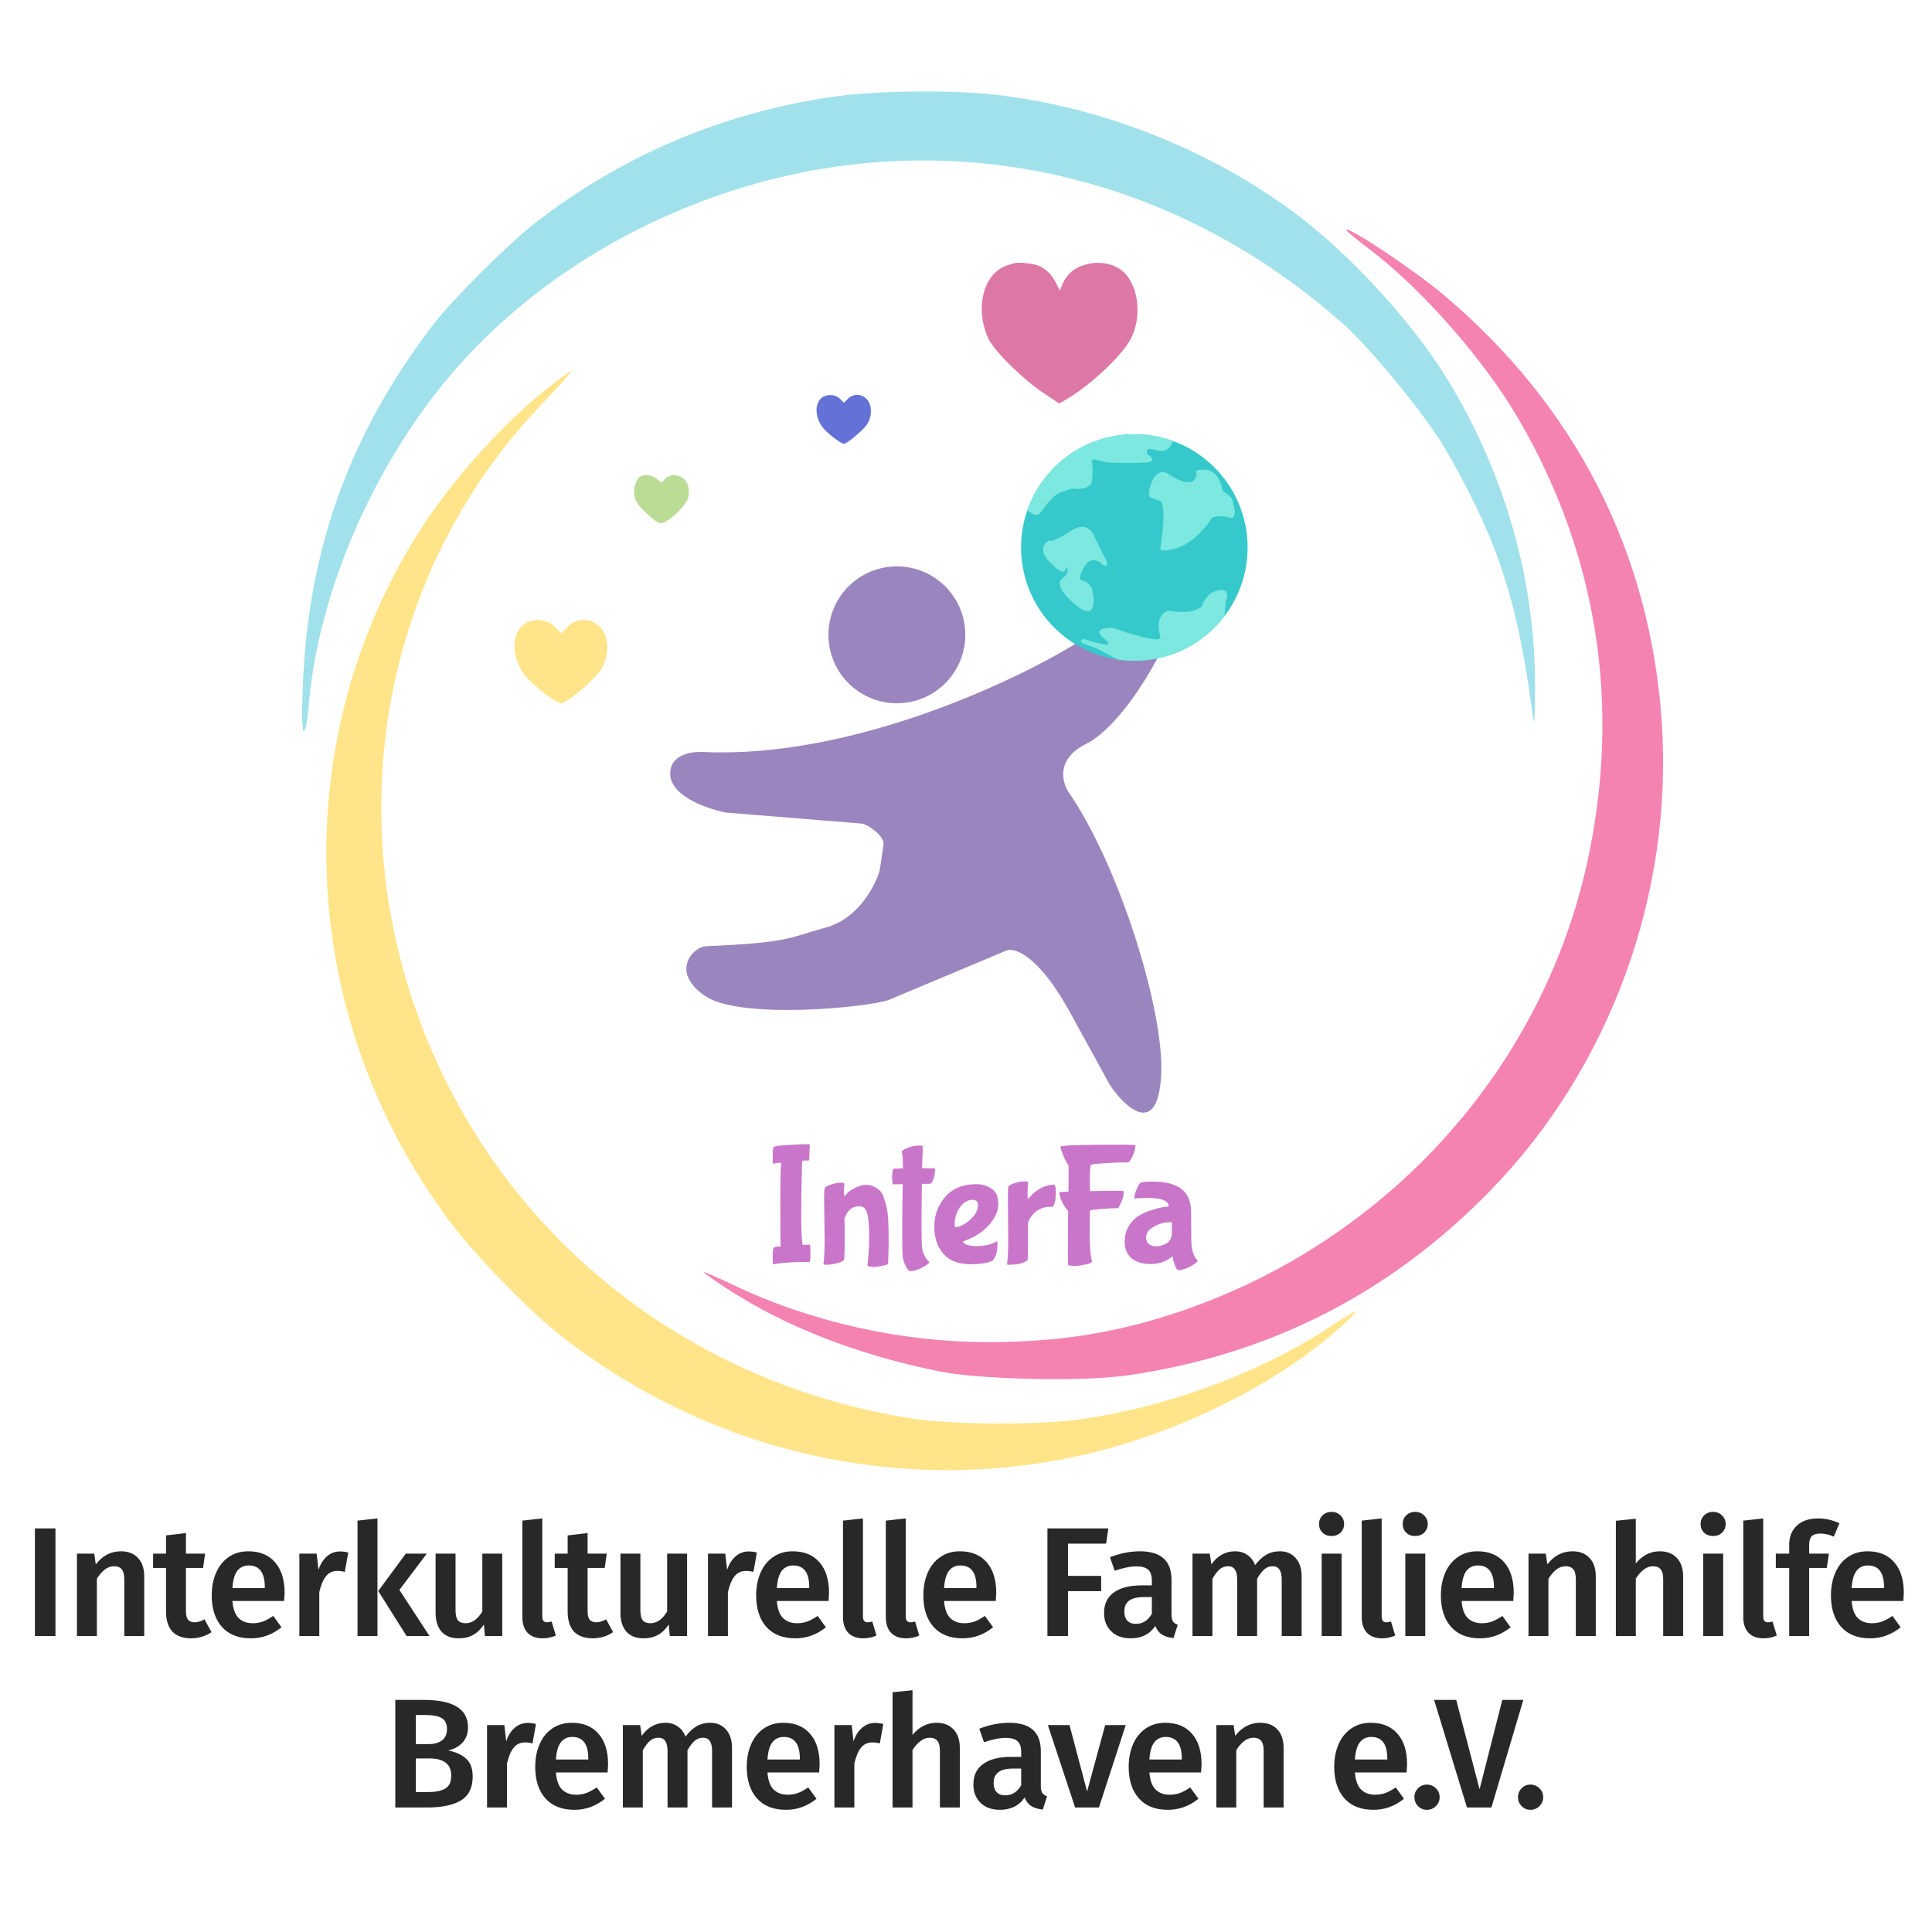 <?xml version="1.0" encoding="UTF-8"?> <svg xmlns="http://www.w3.org/2000/svg" width="1228" height="1228" viewBox="0 0 1228 1228" fill="none"><path d="M35.256 971.468V1039.86H22.191V971.468H35.256ZM76.82 986.017C81.505 986.017 85.134 987.436 87.707 990.273C90.347 993.044 91.666 996.937 91.666 1001.95V1039.86H78.998V1003.93C78.998 1000.83 78.437 998.653 77.315 997.399C76.259 996.146 74.676 995.519 72.564 995.519C70.387 995.519 68.407 996.212 66.626 997.597C64.91 998.917 63.227 1000.86 61.578 1003.44V1039.86H48.909V987.502H59.895L60.885 994.331C65.174 988.788 70.486 986.017 76.82 986.017ZM134.429 1037.39C132.582 1038.71 130.503 1039.69 128.194 1040.35C125.95 1041.01 123.641 1041.34 121.266 1041.34C116.119 1041.28 112.193 1039.83 109.487 1036.99C106.848 1034.09 105.528 1029.83 105.528 1024.22V996.607H97.313V987.502H105.528V975.921L118.197 974.437V987.502H130.371L129.085 996.607H118.197V1023.92C118.197 1026.5 118.626 1028.35 119.484 1029.47C120.408 1030.59 121.826 1031.15 123.74 1031.15C125.654 1031.15 127.732 1030.52 129.975 1029.27L134.429 1037.39ZM180.888 1012.44C180.888 1013.1 180.789 1014.82 180.592 1017.59H147.732C148.127 1022.67 149.447 1026.3 151.691 1028.48C153.934 1030.66 156.903 1031.74 160.598 1031.74C162.908 1031.74 165.085 1031.38 167.131 1030.66C169.176 1029.86 171.354 1028.68 173.663 1027.09L178.909 1034.32C173.102 1039 166.636 1041.34 159.51 1041.34C151.526 1041.34 145.356 1038.9 141.001 1034.02C136.712 1029.14 134.568 1022.47 134.568 1014.03C134.568 1008.68 135.492 1003.9 137.339 999.676C139.187 995.387 141.859 992.055 145.356 989.679C148.853 987.238 153.01 986.017 157.827 986.017C165.151 986.017 170.826 988.359 174.851 993.044C178.876 997.663 180.888 1004.13 180.888 1012.44ZM168.319 1008.78C168.319 999.61 164.92 995.024 158.124 995.024C155.023 995.024 152.581 996.179 150.8 998.488C149.084 1000.73 148.061 1004.36 147.732 1009.38H168.319V1008.78ZM216.107 986.116C218.02 986.116 219.769 986.347 221.353 986.809L219.175 999.082C217.591 998.686 216.041 998.488 214.523 998.488C211.422 998.488 208.981 999.61 207.199 1001.85C205.417 1004.03 203.999 1007.4 202.943 1011.95V1039.86H190.274V987.502H201.26L202.448 997.795C203.702 994.034 205.516 991.164 207.892 989.184C210.267 987.139 213.006 986.116 216.107 986.116ZM239.916 965.133V1039.86H227.247V966.519L239.916 965.133ZM271.291 987.502L253.871 1010.56L272.974 1039.86H258.424L240.411 1011.26L257.93 987.502H271.291ZM319.232 1039.86H308.246L307.553 1032.54C305.639 1035.5 303.363 1037.72 300.723 1039.17C298.15 1040.62 295.082 1041.34 291.519 1041.34C286.834 1041.34 283.205 1039.93 280.631 1037.09C278.124 1034.19 276.87 1030.19 276.87 1025.11V987.502H289.539V1023.53C289.539 1026.5 290.034 1028.61 291.024 1029.86C292.08 1031.12 293.729 1031.74 295.973 1031.74C299.998 1031.74 303.528 1029.27 306.563 1024.32V987.502H319.232V1039.86ZM344.881 1041.34C340.856 1041.34 337.689 1040.19 335.38 1037.88C333.136 1035.5 332.014 1032.17 332.014 1027.88V966.519L344.683 965.133V1027.49C344.683 1029.93 345.673 1031.15 347.653 1031.15C348.642 1031.15 349.632 1030.99 350.622 1030.66L353.294 1039.56C350.655 1040.75 347.851 1041.34 344.881 1041.34ZM389.71 1037.39C387.862 1038.71 385.784 1039.69 383.474 1040.35C381.231 1041.01 378.921 1041.34 376.546 1041.34C371.399 1041.28 367.473 1039.83 364.768 1036.99C362.128 1034.09 360.809 1029.83 360.809 1024.22V996.607H352.594V987.502H360.809V975.921L373.478 974.437V987.502H385.652L384.365 996.607H373.478V1023.92C373.478 1026.5 373.906 1028.35 374.764 1029.47C375.688 1030.59 377.107 1031.15 379.02 1031.15C380.934 1031.15 383.012 1030.52 385.256 1029.27L389.71 1037.39ZM436.723 1039.86H425.737L425.044 1032.54C423.13 1035.5 420.854 1037.72 418.215 1039.17C415.641 1040.62 412.573 1041.34 409.01 1041.34C404.325 1041.34 400.696 1039.93 398.123 1037.09C395.615 1034.19 394.361 1030.19 394.361 1025.11V987.502H407.03V1023.53C407.03 1026.5 407.525 1028.61 408.515 1029.86C409.571 1031.12 411.22 1031.74 413.464 1031.74C417.489 1031.74 421.019 1029.27 424.054 1024.32V987.502H436.723V1039.86ZM475.833 986.116C477.747 986.116 479.495 986.347 481.079 986.809L478.901 999.082C477.318 998.686 475.767 998.488 474.25 998.488C471.148 998.488 468.707 999.61 466.925 1001.85C465.144 1004.03 463.725 1007.4 462.669 1011.95V1039.86H450.001V987.502H460.987L462.175 997.795C463.428 994.034 465.243 991.164 467.618 989.184C469.994 987.139 472.732 986.116 475.833 986.116ZM526.933 1012.44C526.933 1013.1 526.834 1014.82 526.636 1017.59H493.776C494.172 1022.67 495.491 1026.3 497.735 1028.48C499.978 1030.66 502.947 1031.74 506.643 1031.74C508.952 1031.74 511.129 1031.38 513.175 1030.66C515.22 1029.86 517.398 1028.68 519.707 1027.09L524.953 1034.32C519.146 1039 512.68 1041.34 505.554 1041.34C497.57 1041.34 491.4 1038.9 487.045 1034.02C482.756 1029.14 480.612 1022.47 480.612 1014.03C480.612 1008.68 481.536 1003.9 483.383 999.676C485.231 995.387 487.903 992.055 491.4 989.679C494.897 987.238 499.054 986.017 503.871 986.017C511.195 986.017 516.87 988.359 520.895 993.044C524.92 997.663 526.933 1004.13 526.933 1012.44ZM514.363 1008.78C514.363 999.61 510.964 995.024 504.168 995.024C501.067 995.024 498.626 996.179 496.844 998.488C495.128 1000.73 494.106 1004.36 493.776 1009.38H514.363V1008.78ZM548.69 1041.34C544.665 1041.34 541.498 1040.19 539.189 1037.88C536.945 1035.5 535.823 1032.17 535.823 1027.88V966.519L548.492 965.133V1027.49C548.492 1029.93 549.482 1031.15 551.462 1031.15C552.451 1031.15 553.441 1030.99 554.431 1030.66L557.103 1039.56C554.464 1040.75 551.66 1041.34 548.69 1041.34ZM575.901 1041.34C571.876 1041.34 568.709 1040.19 566.399 1037.88C564.156 1035.5 563.034 1032.17 563.034 1027.88V966.519L575.703 965.133V1027.49C575.703 1029.93 576.693 1031.15 578.672 1031.15C579.662 1031.15 580.652 1030.99 581.641 1030.66L584.314 1039.56C581.674 1040.75 578.87 1041.34 575.901 1041.34ZM633.212 1012.44C633.212 1013.1 633.113 1014.82 632.915 1017.59H600.055C600.451 1022.67 601.77 1026.3 604.014 1028.48C606.257 1030.66 609.227 1031.74 612.922 1031.74C615.231 1031.74 617.409 1031.38 619.454 1030.66C621.5 1029.86 623.677 1028.68 625.986 1027.09L631.232 1034.32C625.426 1039 618.959 1041.34 611.833 1041.34C603.849 1041.34 597.679 1038.9 593.324 1034.02C589.036 1029.14 586.891 1022.47 586.891 1014.03C586.891 1008.68 587.815 1003.9 589.662 999.676C591.51 995.387 594.182 992.055 597.679 989.679C601.177 987.238 605.334 986.017 610.15 986.017C617.475 986.017 623.149 988.359 627.174 993.044C631.199 997.663 633.212 1004.13 633.212 1012.44ZM620.642 1008.78C620.642 999.61 617.244 995.024 610.447 995.024C607.346 995.024 604.905 996.179 603.123 998.488C601.407 1000.73 600.385 1004.36 600.055 1009.38H620.642V1008.78ZM665.758 1039.86V971.468H704.457L703.072 981.167H678.823V1001.66H699.904V1011.35H678.823V1039.86H665.758ZM744.611 1026C744.611 1028.05 744.907 1029.57 745.501 1030.56C746.161 1031.48 747.184 1032.21 748.57 1032.73L745.897 1041.15C742.928 1040.88 740.487 1040.16 738.573 1038.97C736.725 1037.78 735.307 1035.97 734.317 1033.53C732.535 1036.16 730.292 1038.14 727.587 1039.46C724.947 1040.72 721.978 1041.34 718.679 1041.34C713.466 1041.34 709.342 1039.86 706.307 1036.89C703.272 1033.92 701.754 1030.03 701.754 1025.21C701.754 1019.54 703.8 1015.21 707.891 1012.25C712.047 1009.21 717.953 1007.69 725.607 1007.69H732.14V1004.72C732.14 1001.36 731.348 999.016 729.764 997.696C728.247 996.311 725.772 995.618 722.341 995.618C718.514 995.618 713.895 996.541 708.484 998.389L705.515 989.778C712.047 987.271 718.382 986.017 724.518 986.017C737.913 986.017 744.611 992.022 744.611 1004.03V1026ZM722.044 1032.14C726.333 1032.14 729.698 1030 732.14 1025.71V1015.12H726.894C718.712 1015.12 714.621 1018.15 714.621 1024.22C714.621 1026.73 715.248 1028.68 716.501 1030.06C717.755 1031.45 719.603 1032.14 722.044 1032.14ZM813.488 986.017C817.711 986.017 821.076 987.469 823.583 990.372C826.091 993.209 827.344 997.069 827.344 1001.95V1039.86H814.675V1003.93C814.675 998.323 812.762 995.519 808.935 995.519C806.889 995.519 805.108 996.179 803.59 997.498C802.138 998.752 800.621 1000.73 799.037 1003.44V1039.86H786.368V1003.93C786.368 998.323 784.455 995.519 780.628 995.519C778.516 995.519 776.702 996.179 775.184 997.498C773.732 998.752 772.215 1000.73 770.631 1003.44V1039.86H757.962V987.502H768.949L769.938 994.331C773.897 988.788 778.945 986.017 785.082 986.017C788.117 986.017 790.723 986.809 792.901 988.392C795.144 989.91 796.761 992.055 797.75 994.826C799.862 991.989 802.171 989.811 804.679 988.293C807.252 986.776 810.188 986.017 813.488 986.017ZM852.742 987.502V1039.86H840.073V987.502H852.742ZM846.309 960.976C848.684 960.976 850.598 961.735 852.05 963.253C853.567 964.704 854.326 966.519 854.326 968.696C854.326 970.874 853.567 972.688 852.05 974.14C850.598 975.592 848.684 976.317 846.309 976.317C844 976.317 842.086 975.592 840.568 974.14C839.117 972.688 838.391 970.874 838.391 968.696C838.391 966.519 839.117 964.704 840.568 963.253C842.086 961.735 844 960.976 846.309 960.976ZM878.4 1041.34C874.375 1041.34 871.207 1040.19 868.898 1037.88C866.654 1035.5 865.533 1032.17 865.533 1027.88V966.519L878.202 965.133V1027.49C878.202 1029.93 879.191 1031.15 881.171 1031.15C882.161 1031.15 883.15 1030.99 884.14 1030.66L886.812 1039.56C884.173 1040.75 881.369 1041.34 878.4 1041.34ZM905.907 987.502V1039.86H893.238V987.502H905.907ZM899.474 960.976C901.849 960.976 903.763 961.735 905.214 963.253C906.732 964.704 907.491 966.519 907.491 968.696C907.491 970.874 906.732 972.688 905.214 974.14C903.763 975.592 901.849 976.317 899.474 976.317C897.164 976.317 895.251 975.592 893.733 974.14C892.281 972.688 891.556 970.874 891.556 968.696C891.556 966.519 892.281 964.704 893.733 963.253C895.251 961.735 897.164 960.976 899.474 960.976ZM962.148 1012.44C962.148 1013.1 962.049 1014.82 961.851 1017.59H928.991C929.387 1022.67 930.706 1026.3 932.95 1028.48C935.193 1030.66 938.163 1031.74 941.858 1031.74C944.167 1031.74 946.345 1031.38 948.39 1030.66C950.436 1029.86 952.613 1028.68 954.923 1027.09L960.168 1034.32C954.362 1039 947.895 1041.34 940.769 1041.34C932.785 1041.34 926.615 1038.9 922.26 1034.02C917.972 1029.14 915.827 1022.47 915.827 1014.03C915.827 1008.68 916.751 1003.9 918.598 999.676C920.446 995.387 923.118 992.055 926.615 989.679C930.113 987.238 934.27 986.017 939.086 986.017C946.411 986.017 952.085 988.359 956.11 993.044C960.135 997.663 962.148 1004.13 962.148 1012.44ZM949.578 1008.78C949.578 999.61 946.18 995.024 939.383 995.024C936.282 995.024 933.841 996.179 932.059 998.488C930.344 1000.73 929.321 1004.36 928.991 1009.38H949.578V1008.78ZM999.445 986.017C1004.13 986.017 1007.76 987.436 1010.33 990.273C1012.97 993.044 1014.29 996.937 1014.29 1001.95V1039.86H1001.62V1003.93C1001.62 1000.83 1001.06 998.653 999.939 997.399C998.884 996.146 997.3 995.519 995.189 995.519C993.011 995.519 991.032 996.212 989.25 997.597C987.535 998.917 985.852 1000.86 984.202 1003.44V1039.86H971.533V987.502H982.52L983.51 994.331C987.798 988.788 993.11 986.017 999.445 986.017ZM1054.98 986.017C1059.59 986.017 1063.22 987.436 1065.86 990.273C1068.5 993.11 1069.82 997.003 1069.82 1001.95V1039.86H1057.15V1003.93C1057.15 1000.83 1056.59 998.653 1055.47 997.399C1054.41 996.146 1052.83 995.519 1050.72 995.519C1048.61 995.519 1046.66 996.212 1044.88 997.597C1043.1 998.917 1041.38 1000.83 1039.73 1003.34V1039.86H1027.06V966.618L1039.73 965.331V993.737C1043.96 988.59 1049.04 986.017 1054.98 986.017ZM1095.26 987.502V1039.86H1082.6V987.502H1095.26ZM1088.83 960.976C1091.21 960.976 1093.12 961.735 1094.57 963.253C1096.09 964.704 1096.85 966.519 1096.85 968.696C1096.85 970.874 1096.09 972.688 1094.57 974.14C1093.12 975.592 1091.21 976.317 1088.83 976.317C1086.52 976.317 1084.61 975.592 1083.09 974.14C1081.64 972.688 1080.91 970.874 1080.91 968.696C1080.91 966.519 1081.64 964.704 1083.09 963.253C1084.61 961.735 1086.52 960.976 1088.83 960.976ZM1120.92 1041.34C1116.9 1041.34 1113.73 1040.19 1111.42 1037.88C1109.18 1035.5 1108.05 1032.17 1108.05 1027.88V966.519L1120.72 965.133V1027.49C1120.72 1029.93 1121.71 1031.15 1123.69 1031.15C1124.68 1031.15 1125.67 1030.99 1126.66 1030.66L1129.33 1039.56C1126.69 1040.75 1123.89 1041.34 1120.92 1041.34ZM1156.94 974.734C1154.43 974.734 1152.62 975.328 1151.5 976.515C1150.44 977.637 1149.91 979.452 1149.91 981.959V987.502H1162.48L1161.1 996.607H1149.91V1039.86H1137.24V996.607H1128.73V987.502H1137.24V981.761C1137.24 976.812 1138.83 972.82 1142 969.785C1145.23 966.684 1149.78 965.133 1155.65 965.133C1160.27 965.133 1164.79 966.156 1169.21 968.201L1165.55 976.713C1162.71 975.394 1159.84 974.734 1156.94 974.734ZM1210.08 1012.44C1210.08 1013.1 1209.98 1014.82 1209.79 1017.59H1176.93C1177.32 1022.67 1178.64 1026.3 1180.88 1028.48C1183.13 1030.66 1186.1 1031.74 1189.79 1031.74C1192.1 1031.74 1194.28 1031.38 1196.32 1030.66C1198.37 1029.86 1200.55 1028.68 1202.86 1027.09L1208.1 1034.32C1202.3 1039 1195.83 1041.34 1188.7 1041.34C1180.72 1041.34 1174.55 1038.9 1170.19 1034.02C1165.91 1029.14 1163.76 1022.47 1163.76 1014.03C1163.76 1008.68 1164.69 1003.9 1166.53 999.676C1168.38 995.387 1171.05 992.055 1174.55 989.679C1178.05 987.238 1182.2 986.017 1187.02 986.017C1194.34 986.017 1200.02 988.359 1204.04 993.044C1208.07 997.663 1210.08 1004.13 1210.08 1012.44ZM1197.51 1008.78C1197.51 999.61 1194.11 995.024 1187.32 995.024C1184.22 995.024 1181.77 996.179 1179.99 998.488C1178.28 1000.73 1177.26 1004.36 1176.93 1009.38H1197.51V1008.78ZM284.807 1112.63C289.492 1113.49 293.253 1115.18 296.09 1117.68C298.993 1120.19 300.445 1124.02 300.445 1129.16C300.445 1136.29 297.938 1141.37 292.923 1144.41C287.908 1147.38 280.881 1148.86 271.841 1148.86H251.254V1080.47H269.169C288.04 1080.47 297.476 1086.27 297.476 1097.89C297.476 1101.91 296.255 1105.21 293.814 1107.78C291.372 1110.29 288.37 1111.91 284.807 1112.63ZM264.319 1090.07V1108.58H272.336C275.965 1108.58 278.835 1107.78 280.947 1106.2C283.058 1104.55 284.114 1102.14 284.114 1098.98C284.114 1095.68 282.992 1093.37 280.749 1092.05C278.571 1090.73 275.14 1090.07 270.455 1090.07H264.319ZM271.94 1139.06C276.757 1139.06 280.419 1138.34 282.926 1136.88C285.5 1135.43 286.786 1132.69 286.786 1128.67C286.786 1124.78 285.566 1121.97 283.124 1120.26C280.749 1118.54 277.483 1117.68 273.326 1117.68H264.319V1139.06H271.94ZM335.411 1095.12C337.325 1095.12 339.073 1095.35 340.657 1095.81L338.48 1108.08C336.896 1107.69 335.345 1107.49 333.828 1107.49C330.726 1107.49 328.285 1108.61 326.504 1110.85C324.722 1113.03 323.303 1116.4 322.248 1120.95V1148.86H309.579V1096.5H320.565L321.753 1106.8C323.006 1103.03 324.821 1100.16 327.196 1098.18C329.572 1096.14 332.31 1095.12 335.411 1095.12ZM386.511 1121.44C386.511 1122.1 386.412 1123.82 386.214 1126.59H353.354C353.75 1131.67 355.069 1135.3 357.313 1137.48C359.556 1139.66 362.526 1140.74 366.221 1140.74C368.53 1140.74 370.708 1140.38 372.753 1139.66C374.799 1138.86 376.976 1137.68 379.285 1136.09L384.531 1143.32C378.725 1148 372.258 1150.34 365.132 1150.34C357.148 1150.34 350.978 1147.9 346.623 1143.02C342.334 1138.14 340.19 1131.47 340.19 1123.03C340.19 1117.68 341.114 1112.9 342.961 1108.68C344.809 1104.39 347.481 1101.05 350.978 1098.68C354.476 1096.24 358.633 1095.02 363.449 1095.02C370.774 1095.02 376.448 1097.36 380.473 1102.04C384.498 1106.66 386.511 1113.13 386.511 1121.44ZM373.941 1117.78C373.941 1108.61 370.543 1104.02 363.746 1104.02C360.645 1104.02 358.204 1105.18 356.422 1107.49C354.706 1109.73 353.684 1113.36 353.354 1118.38H373.941V1117.78ZM451.422 1095.02C455.645 1095.02 459.01 1096.47 461.517 1099.37C464.025 1102.21 465.278 1106.07 465.278 1110.95V1148.86H452.61V1112.93C452.61 1107.32 450.696 1104.52 446.869 1104.52C444.823 1104.52 443.042 1105.18 441.524 1106.5C440.073 1107.75 438.555 1109.73 436.971 1112.44V1148.86H424.302V1112.93C424.302 1107.32 422.389 1104.52 418.562 1104.52C416.45 1104.52 414.636 1105.18 413.118 1106.5C411.667 1107.75 410.149 1109.73 408.565 1112.44V1148.86H395.896V1096.5H406.883L407.872 1103.33C411.831 1097.79 416.879 1095.02 423.016 1095.02C426.051 1095.02 428.657 1095.81 430.835 1097.39C433.078 1098.91 434.695 1101.05 435.685 1103.83C437.796 1100.99 440.106 1098.81 442.613 1097.29C445.186 1095.78 448.123 1095.02 451.422 1095.02ZM520.963 1121.44C520.963 1122.1 520.864 1123.82 520.666 1126.59H487.806C488.202 1131.67 489.522 1135.3 491.765 1137.48C494.009 1139.66 496.978 1140.74 500.673 1140.74C502.983 1140.74 505.16 1140.38 507.205 1139.66C509.251 1138.86 511.428 1137.68 513.738 1136.09L518.984 1143.32C513.177 1148 506.711 1150.34 499.584 1150.34C491.6 1150.34 485.431 1147.9 481.076 1143.02C476.787 1138.14 474.642 1131.47 474.642 1123.03C474.642 1117.68 475.566 1112.9 477.414 1108.68C479.261 1104.39 481.934 1101.05 485.431 1098.68C488.928 1096.24 493.085 1095.02 497.902 1095.02C505.226 1095.02 510.901 1097.36 514.926 1102.04C518.951 1106.66 520.963 1113.13 520.963 1121.44ZM508.393 1117.78C508.393 1108.61 504.995 1104.02 498.199 1104.02C495.097 1104.02 492.656 1105.18 490.874 1107.49C489.159 1109.73 488.136 1113.36 487.806 1118.38H508.393V1117.78ZM556.181 1095.12C558.095 1095.12 559.844 1095.35 561.427 1095.81L559.25 1108.08C557.666 1107.69 556.116 1107.49 554.598 1107.49C551.497 1107.49 549.055 1108.61 547.274 1110.85C545.492 1113.03 544.073 1116.4 543.018 1120.95V1148.86H530.349V1096.5H541.335L542.523 1106.8C543.777 1103.03 545.591 1100.16 547.966 1098.18C550.342 1096.14 553.08 1095.12 556.181 1095.12ZM595.233 1095.02C599.852 1095.02 603.481 1096.44 606.12 1099.27C608.76 1102.11 610.079 1106 610.079 1110.95V1148.86H597.41V1112.93C597.41 1109.83 596.849 1107.65 595.728 1106.4C594.672 1105.15 593.088 1104.52 590.977 1104.52C588.865 1104.52 586.919 1105.21 585.137 1106.6C583.356 1107.92 581.64 1109.83 579.991 1112.34V1148.86H567.322V1075.62L579.991 1074.33V1102.74C584.214 1097.59 589.294 1095.02 595.233 1095.02ZM661.552 1135C661.552 1137.05 661.849 1138.57 662.443 1139.56C663.103 1140.48 664.125 1141.21 665.511 1141.73L662.839 1150.15C659.869 1149.88 657.428 1149.16 655.515 1147.97C653.667 1146.78 652.248 1144.97 651.259 1142.53C649.477 1145.16 647.234 1147.14 644.528 1148.46C641.889 1149.72 638.92 1150.34 635.62 1150.34C630.408 1150.34 626.284 1148.86 623.248 1145.89C620.213 1142.92 618.696 1139.03 618.696 1134.21C618.696 1128.54 620.741 1124.21 624.832 1121.25C628.989 1118.21 634.895 1116.69 642.549 1116.69H649.081V1113.72C649.081 1110.36 648.289 1108.02 646.706 1106.7C645.188 1105.31 642.714 1104.62 639.283 1104.62C635.455 1104.62 630.837 1105.54 625.426 1107.39L622.457 1098.78C628.989 1096.27 635.323 1095.02 641.46 1095.02C654.855 1095.02 661.552 1101.02 661.552 1113.03V1135ZM638.986 1141.14C643.275 1141.14 646.64 1139 649.081 1134.71V1124.12H643.835C635.653 1124.12 631.562 1127.15 631.562 1133.22C631.562 1135.73 632.189 1137.68 633.443 1139.06C634.697 1140.45 636.544 1141.14 638.986 1141.14ZM715.519 1096.5L698.495 1148.86H683.351L666.031 1096.5H679.788L690.973 1138.67L702.454 1096.5H715.519ZM763.724 1121.44C763.724 1122.1 763.625 1123.82 763.428 1126.59H730.568C730.963 1131.67 732.283 1135.3 734.527 1137.48C736.77 1139.66 739.739 1140.74 743.434 1140.74C745.744 1140.74 747.921 1140.38 749.967 1139.66C752.012 1138.86 754.19 1137.68 756.499 1136.09L761.745 1143.32C755.938 1148 749.472 1150.34 742.346 1150.34C734.362 1150.34 728.192 1147.9 723.837 1143.02C719.548 1138.14 717.404 1131.47 717.404 1123.03C717.404 1117.68 718.328 1112.9 720.175 1108.68C722.023 1104.39 724.695 1101.05 728.192 1098.68C731.689 1096.24 735.846 1095.02 740.663 1095.02C747.987 1095.02 753.662 1097.36 757.687 1102.04C761.712 1106.66 763.724 1113.13 763.724 1121.44ZM751.155 1117.78C751.155 1108.61 747.756 1104.02 740.96 1104.02C737.859 1104.02 735.417 1105.18 733.636 1107.49C731.92 1109.73 730.897 1113.36 730.568 1118.38H751.155V1117.78ZM801.021 1095.02C805.706 1095.02 809.335 1096.44 811.909 1099.27C814.548 1102.04 815.868 1105.94 815.868 1110.95V1148.86H803.199V1112.93C803.199 1109.83 802.638 1107.65 801.516 1106.4C800.46 1105.15 798.877 1104.52 796.765 1104.52C794.588 1104.52 792.608 1105.21 790.827 1106.6C789.111 1107.92 787.429 1109.86 785.779 1112.44V1148.86H773.11V1096.5H784.096L785.086 1103.33C789.375 1097.79 794.687 1095.02 801.021 1095.02ZM894.361 1121.44C894.361 1122.1 894.262 1123.82 894.064 1126.59H861.204C861.6 1131.67 862.92 1135.3 865.163 1137.48C867.407 1139.66 870.376 1140.74 874.071 1140.74C876.38 1140.74 878.558 1140.38 880.603 1139.66C882.649 1138.86 884.826 1137.68 887.136 1136.09L892.381 1143.32C886.575 1148 880.108 1150.34 872.982 1150.34C864.998 1150.34 858.829 1147.9 854.474 1143.02C850.185 1138.14 848.04 1131.47 848.04 1123.03C848.04 1117.68 848.964 1112.9 850.812 1108.68C852.659 1104.39 855.331 1101.05 858.829 1098.68C862.326 1096.24 866.483 1095.02 871.3 1095.02C878.624 1095.02 884.298 1097.36 888.323 1102.04C892.348 1106.66 894.361 1113.13 894.361 1121.44ZM881.791 1117.78C881.791 1108.61 878.393 1104.02 871.597 1104.02C868.495 1104.02 866.054 1105.18 864.272 1107.49C862.557 1109.73 861.534 1113.36 861.204 1118.38H881.791V1117.78ZM906.937 1134.31C909.181 1134.31 911.094 1135.1 912.678 1136.69C914.261 1138.2 915.053 1140.08 915.053 1142.33C915.053 1144.5 914.261 1146.39 912.678 1147.97C911.094 1149.55 909.181 1150.34 906.937 1150.34C904.76 1150.34 902.879 1149.55 901.295 1147.97C899.778 1146.39 899.019 1144.5 899.019 1142.33C899.019 1140.08 899.778 1138.2 901.295 1136.69C902.813 1135.1 904.694 1134.31 906.937 1134.31ZM968.246 1080.47L947.956 1148.86H932.416L911.532 1080.47H925.587L940.433 1137.28L954.884 1080.47H968.246ZM972.764 1134.31C975.007 1134.31 976.921 1135.1 978.504 1136.69C980.088 1138.2 980.88 1140.08 980.88 1142.33C980.88 1144.5 980.088 1146.39 978.504 1147.97C976.921 1149.55 975.007 1150.34 972.764 1150.34C970.586 1150.34 968.706 1149.55 967.122 1147.97C965.604 1146.39 964.846 1144.5 964.846 1142.33C964.846 1140.08 965.604 1138.2 967.122 1136.69C968.64 1135.1 970.52 1134.31 972.764 1134.31Z" fill="#282828"></path><path d="M870.659 158.579C862.384 152.315 855.615 146.739 855.615 146.186C855.615 142.902 898.492 171.365 917.072 186.986C1001.15 257.655 1048.81 350.677 1056.21 458.515C1063.71 567.83 1023.56 678.121 947.835 756.182C884.286 821.692 807.281 861.052 717.027 874.155C688.091 878.355 622.289 876.918 596.163 871.515C543.961 860.72 499.354 843.283 462.189 819.147C453.915 813.773 447.145 808.997 447.145 808.536C447.145 808.073 455.611 811.74 465.96 816.681C515.137 840.174 572.478 853.059 627.84 853.059C671.544 853.059 707.594 847.521 746.203 834.878C878.909 791.418 979.201 682.138 1008.69 548.86C1030.58 449.957 1015.79 353.434 965.477 266.794C943.473 228.901 903.917 183.758 870.659 158.579Z" fill="#F483B2"></path><path fill-rule="evenodd" clip-rule="evenodd" d="M527.713 61.722C458.58 72.182 396.556 98.474 341.385 140.709C324.463 153.661 288.202 189.632 275.787 205.779C222.67 274.869 196.077 348.068 192.507 435.015C191.706 454.507 191.919 464.648 193.127 464.648C194.139 464.648 195.49 457.879 196.134 449.603C201.369 382.211 232.947 305.32 279.39 246.876C312.98 204.607 357.747 169.176 409.767 143.69C559.094 70.528 729.979 94.836 854.94 207.018C869.891 220.439 900.357 257.055 914.137 278.164C925.582 295.698 941.711 327.449 949.381 347.546C961.037 378.088 967.667 406.355 973.854 451.883C975.329 462.731 975.486 461.648 975.705 439.118C976.376 369.837 956.483 299.888 918.877 239.301C897.173 204.339 858.283 161.998 824.458 136.511C771.494 96.601 704.924 69.585 637.896 60.798C608.24 56.912 556.656 57.344 527.713 61.722Z" fill="#A1E1EC"></path><path d="M264.631 340.719C284.715 308.371 316.805 271.948 345.938 248.424C354.961 241.139 362.663 235.497 363.056 235.889C363.446 236.28 355.185 245.554 344.698 256.499C236.433 369.481 211.531 539.511 282.034 684.383C338.73 800.888 449.56 881.647 580.265 901.696C605.253 905.529 657.822 905.902 684.206 902.43C739.182 895.197 798.387 873.744 843.001 844.884C864.723 830.832 866.213 830.28 855.618 840.194C811.972 881.043 742.031 914.89 675.089 927.558C562.479 948.866 446.699 920.109 355.357 848.139C336.295 833.123 301.905 797.668 286.411 777.058C189.676 648.403 181.038 475.337 264.631 340.719Z" fill="#FFE48A"></path><path fill-rule="evenodd" clip-rule="evenodd" d="M407.229 302.679C405.196 303.497 403 308.603 403 312.51C403 317.487 405.032 320.954 411.208 326.512C419.068 333.586 419.967 333.817 425.312 330.139C431.113 326.148 436.714 319.588 437.543 315.815C437.901 314.186 437.908 311.333 437.559 309.475C436.263 302.565 427.24 299.49 422.683 304.407L420.462 306.804L417.675 304.407C415.033 302.134 410.463 301.378 407.229 302.679Z" fill="#BADC95"></path><path fill-rule="evenodd" clip-rule="evenodd" d="M522.642 252.607C517.716 256.057 517.8 264.984 522.819 271.564C525.591 275.199 534.462 282.07 536.382 282.07C538.244 282.07 547.539 274.42 550.641 270.336C554.411 265.37 554.55 257.613 550.939 253.716C547.652 250.17 542.285 250.085 538.846 253.525L536.391 255.979L533.936 253.525C531.075 250.663 526.005 250.251 522.642 252.607Z" fill="#6471D6"></path><path fill-rule="evenodd" clip-rule="evenodd" d="M333.217 396.742C324.807 402.627 324.951 417.855 333.519 429.079C338.251 435.279 353.396 447 356.673 447C359.852 447 375.721 433.951 381.016 426.984C387.452 418.513 387.69 405.281 381.525 398.633C375.913 392.585 366.751 392.44 360.88 398.308L356.689 402.494L352.498 398.308C347.613 393.426 338.958 392.723 333.217 396.742Z" fill="#FFE48A"></path><path fill-rule="evenodd" clip-rule="evenodd" d="M645.237 167.193C639.382 168.593 636.227 170.05 633.092 172.802C623.122 181.557 621.048 200.352 628.383 215.479C632.225 223.402 650.345 241.246 663.236 249.802L673.235 256.439L677.736 253.857C692.424 245.434 712.943 226.261 718.569 215.704C726.472 200.877 723.494 179.456 712.414 171.424C707.324 167.734 699.772 166.207 692.981 167.495C683.934 169.21 678.356 173.42 675.238 180.883L673.633 184.725L671.082 179.605C668.518 174.461 664.372 170.49 659.733 168.734C656.487 167.506 647.795 166.582 645.237 167.193Z" fill="#DD78A6"></path><path d="M514.676 791.157C514.971 791.157 515.118 793 515.118 796.687C515.118 800.3 514.897 802.106 514.454 802.106C503.764 802.106 496.096 802.622 491.451 803.654C491.23 803.654 491.119 802.032 491.119 798.788C491.119 795.544 491.377 793.59 491.893 792.927C492.778 792.484 494.216 792.263 496.206 792.263C496.059 789.756 495.985 780.835 495.985 765.499C495.985 750.09 496.169 741.279 496.538 739.067H496.317C494.326 739.067 492.667 739.288 491.34 739.731C491.193 739.731 491.119 738.072 491.119 734.754C491.119 731.362 491.34 729.445 491.782 729.003C492.225 728.56 495.174 728.155 500.63 727.786C506.086 727.418 510.657 727.233 514.344 727.233C514.565 727.233 514.676 727.823 514.676 729.003L514.344 737.187C514.344 737.482 514.233 737.629 514.012 737.629C511.505 737.629 510.178 737.703 510.031 737.85C509.883 737.924 509.773 739.436 509.699 742.385C509.404 754.034 509.256 764.135 509.256 772.688C509.256 781.167 509.551 787.36 510.141 791.268C511.1 791.194 512.611 791.157 514.676 791.157ZM536.755 776.116L536.865 780.208V788.613C536.865 796.502 536.718 800.594 536.423 800.889C535.465 801.848 533.806 802.585 531.446 803.101C529.087 803.617 527.133 803.875 525.585 803.875C524.11 803.875 523.373 803.765 523.373 803.544C523.889 800.226 524.147 794.77 524.147 787.176L523.815 762.292C523.815 757.721 524 755.251 524.368 754.882C525.179 754.071 526.58 753.371 528.571 752.781C530.561 752.117 532.405 751.785 534.101 751.785C535.87 751.785 536.755 751.97 536.755 752.338C536.534 754.108 536.423 755.877 536.423 757.647C536.423 759.416 536.534 760.301 536.755 760.301L537.087 760.08C537.455 759.564 538.008 758.937 538.745 758.2C539.483 757.389 541.031 756.357 543.39 755.103C545.824 753.776 548.109 753.112 550.247 753.112C552.459 753.112 554.302 753.518 555.777 754.329C557.325 755.066 558.579 755.988 559.537 757.094C560.496 758.2 561.307 759.785 561.97 761.849C562.708 763.914 563.261 765.831 563.629 767.6C563.998 769.37 564.293 771.729 564.514 774.678C564.735 778.734 564.846 783.895 564.846 790.162L564.514 803.101C564.514 803.617 563.298 804.097 560.864 804.539C558.431 805.055 556.478 805.313 555.003 805.313L551.353 804.76C552.091 798.125 552.459 791.71 552.459 785.517C552.459 779.25 552.054 774.568 551.243 771.471C550.432 768.301 548.81 766.716 546.377 766.716C543.943 766.716 541.953 767.379 540.404 768.706C538.93 770.033 537.971 771.361 537.529 772.688L536.755 774.568V776.116ZM586.616 728.56C586.468 730.256 586.284 734.901 586.063 742.495C591.592 742.495 594.357 742.606 594.357 742.827C594.357 745.334 593.989 747.583 593.251 749.573C592.514 751.49 591.814 752.449 591.15 752.449H585.952C585.805 763.361 585.731 772.245 585.731 779.102C585.731 785.885 585.842 790.42 586.063 792.705C586.505 796.539 588.017 799.673 590.597 802.106C590.597 802.917 589.159 804.097 586.284 805.645C583.482 807.193 580.828 807.967 578.321 807.967C578.1 807.967 577.658 807.599 576.994 806.862C576.404 806.124 575.741 804.908 575.003 803.212C574.34 801.516 573.897 799.857 573.676 798.235C573.529 796.613 573.455 790.825 573.455 780.872C573.455 770.918 573.566 761.518 573.787 752.67L567.593 752.781C567.225 752.412 567.04 750.827 567.04 748.025C567.04 745.15 567.372 743.417 568.036 742.827C569.658 742.753 571.612 742.68 573.897 742.606C573.897 738.33 573.787 735.565 573.566 734.311C573.344 733.058 573.234 732.321 573.234 732.1C573.234 731.362 574.487 730.514 576.994 729.556C579.575 728.597 581.823 728.118 583.74 728.118C585.657 728.118 586.616 728.266 586.616 728.56ZM621.61 765.831C621.61 763.693 620.467 762.624 618.182 762.624C615.159 762.624 612.505 764.172 610.219 767.269C607.933 770.365 606.791 774.089 606.791 778.439C606.791 779.471 606.938 779.987 607.233 779.987C609.887 779.913 612.947 778.402 616.412 775.453C619.878 772.43 621.61 769.222 621.61 765.831ZM631.232 801C628.725 802.696 623.822 803.544 616.523 803.544C609.224 803.544 603.62 801.369 599.713 797.019C595.805 792.669 593.851 786.881 593.851 779.655C593.851 772.356 596.174 766.052 600.818 760.744C605.537 755.361 612.136 752.67 620.615 752.67C624.08 752.67 627.251 753.592 630.126 755.435C633.075 757.278 634.55 760.522 634.55 765.167C634.55 769.739 632.522 774.273 628.467 778.77C624.486 783.268 619.03 786.696 612.099 789.056C612.099 789.941 612.984 790.678 614.753 791.268C616.597 791.784 618.403 792.042 620.173 792.042C625.776 792.042 630.2 791.046 633.444 789.056C633.518 788.982 633.628 788.945 633.776 788.945C633.923 788.945 633.997 789.646 633.997 791.046C633.997 795.323 633.075 798.641 631.232 801ZM640.837 786.07L640.616 760.965C640.616 756.615 640.764 754.292 641.059 753.997C641.87 753.186 643.27 752.486 645.261 751.896C647.252 751.232 649.095 750.901 650.791 750.901C652.56 750.901 653.445 751.085 653.445 751.454C653.224 753.444 653.113 755.73 653.113 758.31C653.113 760.817 653.187 762.071 653.335 762.071C653.482 762.071 653.629 761.997 653.777 761.849C653.924 761.628 654.146 761.333 654.44 760.965C654.809 760.522 655.51 759.785 656.542 758.753C657.648 757.721 658.827 756.836 660.081 756.099C663.251 754.034 666.643 753.002 670.256 753.002C670.845 753.96 671.14 755.435 671.14 757.426C671.14 761.628 670.624 764.614 669.592 766.384L669.15 767.269L667.712 767.047C662.403 767.047 658.238 769.222 655.215 773.573C654.035 775.342 653.445 776.669 653.445 777.554V787.286C653.445 796.134 653.335 800.668 653.113 800.889C651.049 802.88 646.994 803.875 640.948 803.875C640.358 803.875 640.063 803.765 640.063 803.544C640.579 800.668 640.837 794.844 640.837 786.07ZM682.44 804.65L679.012 804.318C678.864 803.581 678.79 798.567 678.79 789.277C678.79 779.913 678.827 773.351 678.901 769.591C677.648 768.411 676.394 766.605 675.141 764.172C673.961 761.665 673.371 759.527 673.371 757.757C673.371 757.684 675.288 757.573 679.122 757.426C679.196 754.329 679.233 750.753 679.233 746.698C679.233 742.643 679.196 740.578 679.122 740.505C678.311 739.694 677.242 737.777 675.915 734.754C674.661 731.657 674.035 729.666 674.035 728.782C674.846 727.971 687.638 727.565 712.411 727.565C718.604 727.565 721.701 727.713 721.701 728.008C721.701 729.556 721.332 731.252 720.595 733.095C719.932 734.938 719.194 736.413 718.383 737.519C717.646 738.551 717.167 739.03 716.945 738.956C716.724 738.883 715.397 738.846 712.964 738.846C710.531 738.846 706.771 739.03 701.683 739.399C696.596 739.694 693.831 740.062 693.389 740.505C692.946 740.873 692.725 744.855 692.725 752.449L692.836 757.094C699.766 756.946 705.075 756.873 708.761 756.873C712.448 756.873 714.291 756.983 714.291 757.205C714.291 760.08 713.406 763.103 711.637 766.273C711.047 767.379 710.678 767.932 710.531 767.932H709.425C707.066 767.932 703.785 768.117 699.582 768.485C695.38 768.854 693.168 769.149 692.946 769.37C692.725 769.591 692.615 774.199 692.615 783.194C692.615 792.189 693.094 798.309 694.052 801.553C694.052 802.511 692.615 803.249 689.739 803.765C686.937 804.355 684.504 804.65 682.44 804.65ZM757.109 776.337C757.109 785.554 757.219 790.936 757.44 792.484C758.03 796.539 759.284 799.452 761.201 801.221C761.201 802.032 759.726 803.249 756.777 804.871C753.901 806.493 751.284 807.304 748.925 807.304C748.261 807.304 747.561 806.309 746.823 804.318C746.086 802.401 745.644 800.963 745.496 800.005C745.422 799.046 745.349 798.567 745.275 798.567L744.943 798.788C741.036 801.885 736.464 803.433 731.23 803.433C725.995 803.433 721.94 802.18 719.064 799.673C716.262 797.092 714.861 793.738 714.861 789.609C714.861 785.48 715.746 782.015 717.516 779.213C719.359 776.337 721.497 774.162 723.93 772.688C726.363 771.213 729.054 770.033 732.004 769.149C736.501 767.674 740.04 766.937 742.621 766.937L742.842 766.826C742.842 763.213 738.271 761.407 729.128 761.407C725.515 761.407 722.824 761.555 721.055 761.849H720.944C720.944 760.375 721.387 758.532 722.271 756.32C723.23 754.108 724.004 752.67 724.594 752.007C725.257 751.343 727.912 751.011 732.557 751.011C740.962 751.011 747.155 752.633 751.137 755.877C755.118 759.048 757.109 763.988 757.109 770.697V776.337ZM744.833 783.415V779.213C744.833 777.591 744.796 776.78 744.722 776.78C739.782 776.78 735.506 778.07 731.893 780.651C729.607 782.273 728.465 784.3 728.465 786.733C728.465 788.282 729.018 789.572 730.124 790.604C731.23 791.636 732.888 792.152 735.1 792.152C737.386 792.152 739.561 791.489 741.625 790.162C743.764 788.835 744.833 786.586 744.833 783.415Z" fill="#C976CA"></path><path d="M525.065 589.5C545.465 583.9 556.232 563.167 559.065 553.5C559.566 550.5 560.766 543 561.566 537C562.366 531 551.066 524 548.066 523.5L461.566 516.5C450.233 514.333 427.266 506.6 426.066 493C424.866 479.4 440.232 477.333 448.065 478C541.664 482 645.399 433 685.566 408C700.766 418 725.566 418.5 736.066 417.5C728.733 432 709.266 463.4 690.066 473C670.866 482.6 675.066 497.667 679.566 504C711.166 550 740.066 642 738.066 683C736.066 724 714.566 703.667 705.066 689C704.566 688 698.766 677.3 679.566 642.5C660.366 607.7 645.233 602.333 640.066 604L565.066 635.5C551.066 640.5 470.065 648.2 448.065 633C426.065 617.8 440.066 602.5 448.065 601.5C502.565 599 499.565 596.5 525.065 589.5Z" fill="#9B85BE"></path><circle cx="570.066" cy="403.5" r="43.5" fill="#9B85BE"></circle><circle cx="721" cy="348" r="72" fill="#36C9CC"></circle><path fill-rule="evenodd" clip-rule="evenodd" d="M778.312 391.593C765.159 408.857 744.383 420 721.004 420C717.453 420 713.962 419.743 710.549 419.246L697.108 412.172C695.107 411.506 690.506 409.872 688.106 408.672C685.706 407.472 687.773 406.506 689.106 406.172C696.773 408.839 710.106 412.572 702.106 406.172C694.106 399.772 702.44 398.839 707.606 399.172C732.806 407.972 738.107 406.839 737.608 405.172C734.008 391.972 740.108 388.339 743.608 388.172C755.608 390.572 762.275 387.172 764.108 385.172C764.775 382.339 767.808 376.372 774.608 375.172C781.408 373.972 780.441 379.339 779.108 382.172L778.312 391.593ZM653.009 324.262C657.91 328.794 660.663 327.183 661.504 325.5C669.544 314.779 671.769 313.95 674.095 313.082L674.095 313.082C674.547 312.913 675.002 312.744 675.504 312.5L681.504 310.5C682.171 310.667 684.404 310.9 688.004 310.5C691.604 310.1 693.504 307.667 694.004 306.5C694.337 303 694.804 295.6 694.004 294C693.204 292.4 695.004 292 696.004 292L704.004 294C709.004 294.167 720.804 294.4 728.004 294C735.204 293.6 732.005 290.5 729.506 289C728.506 287.167 728.006 284 734.006 286C740.006 288 743.172 285.167 744.006 283.5L745.701 280.348C737.998 277.535 729.68 276 721.003 276C689.556 276 662.818 296.16 653.008 324.261C653.008 324.261 653.009 324.262 653.009 324.262Z" fill="#7CE8E0"></path><path d="M695.999 342L703.499 357C704.298 360.6 702.166 359.833 701 359C698.667 356.5 693 353.3 689 360.5C685 367.7 686.667 369.167 688 369C690.4 369 693 372.333 694 374C695.833 381.5 696.6 394.3 685 385.5C673.4 376.7 672.833 370.833 674 369L677.5 365.5C678 365 678.9 363.5 678.5 361.5C678.1 359.5 677.333 361.333 677 362.5C676.666 363.833 674.199 364.6 666.999 357C659.799 349.4 663.999 344.833 666.999 343.5C667.499 344.167 670.899 343.9 680.499 337.5C690.099 331.1 694.832 337.833 695.999 342Z" fill="#7CE8E0"></path><path d="M765.499 298.5C773.499 298.5 776.499 307.5 776.999 312C781.398 314.8 782.833 316.5 783 317C784.667 321.667 786.7 330.6 781.5 329C776.3 327.4 772 328.333 770.5 329C767.333 334 758.6 344.8 749 348C739.4 351.2 737.333 349.667 737.5 348.5C741.1 326.1 739 319.167 737.5 318.5C736.166 318 732.999 316.8 730.999 316C728.499 315 732.999 294.5 742.999 301.5C750.999 307.1 756.332 306.833 757.999 306C763.999 301 755.499 298.5 765.499 298.5Z" fill="#7CE8E0"></path></svg> 